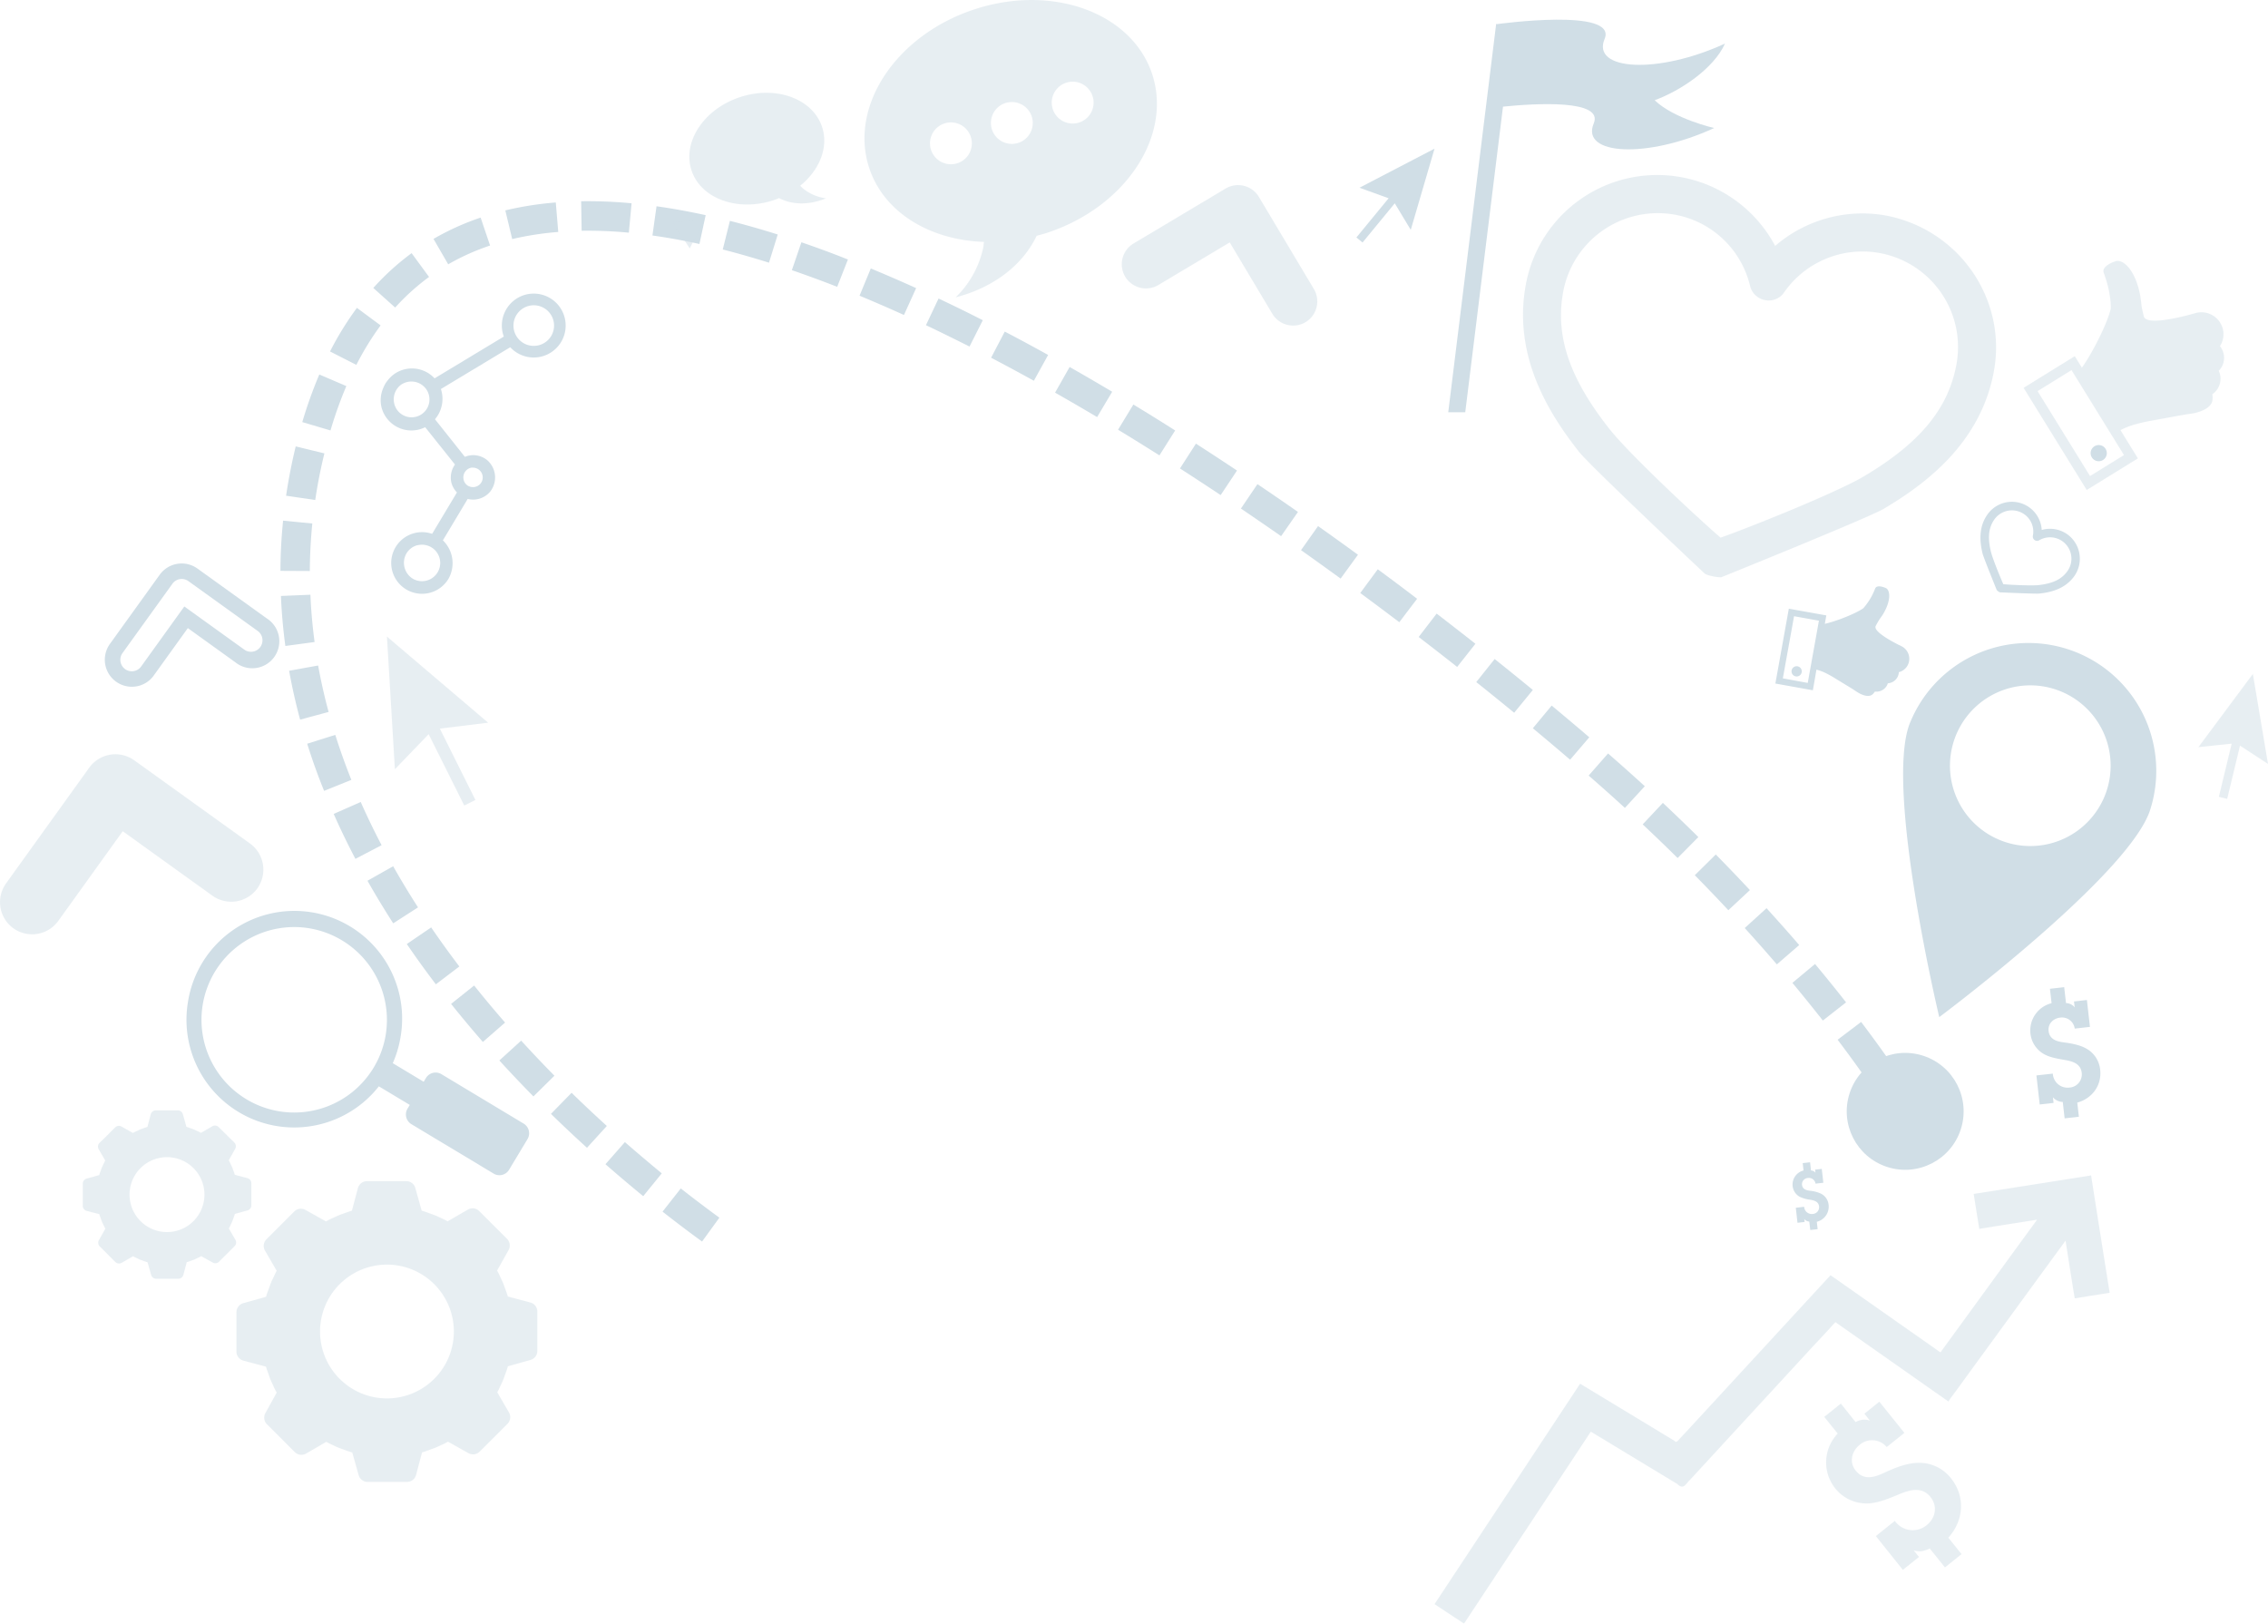 <svg xmlns="http://www.w3.org/2000/svg" viewBox="0 0 922.85 660.61"><defs><style>.cls-1,.cls-2{fill:#d0dee6;}.cls-2,.cls-3{opacity:0.5;}</style></defs><g id="Layer_2" data-name="Layer 2"><g id="Layer_1-2" data-name="Layer 1"><path class="cls-1" d="M776.89,294.84c-9.77,27,12.19,119,12.19,119s75.79-56.59,85.57-83.58a52,52,0,0,0-97.76-35.41Zm18.51,5.56A32.69,32.69,0,1,1,815,342.28,32.7,32.7,0,0,1,795.4,300.4Z"/><circle class="cls-1" cx="775.19" cy="452.15" r="23.78" transform="translate(105.13 1049.12) rotate(-71.95)"/><path class="cls-1" d="M285.67,505.15c-5.28-3.84-10.69-7.93-16.08-12.17l7.42-9.43c5.27,4.14,10.56,8.14,15.71,11.89Zm-23.94-18.46c-5.17-4.22-10.34-8.6-15.37-13l7.91-9c4.92,4.3,10,8.58,15,12.72ZM238.85,467c-5-4.52-9.92-9.16-14.66-13.8l8.39-8.58c4.63,4.53,9.46,9.07,14.34,13.5Zm-21.8-20.9c-4.75-4.82-9.41-9.74-13.86-14.62l8.87-8.08c4.35,4.77,8.9,9.57,13.54,14.28Zm542.26-7.16c-3.6-5.15-7.49-10.49-11.58-15.9l9.57-7.24c4.18,5.53,8.16,11,11.85,16.27Zm-562.83-15c-4.45-5.1-8.8-10.31-12.93-15.48l9.38-7.48c4,5,8.25,10.1,12.59,15.07Zm545.24-8.71c-4-5.08-8.14-10.23-12.39-15.33l9.21-7.68c4.33,5.19,8.58,10.44,12.63,15.61ZM177.35,400.49c-4.12-5.42-8.1-10.93-11.82-16.39l9.91-6.76c3.61,5.28,7.47,10.63,11.47,15.89ZM723,392.38c-4.24-4.93-8.63-9.91-13.07-14.79l8.88-8.07c4.51,5,9,10,13.29,15Zm-563-16.7c-3.69-5.74-7.22-11.57-10.47-17.33l10.45-5.9c3.14,5.56,6.54,11.19,10.11,16.73Zm543.27-5.34c-4.46-4.77-9.05-9.56-13.66-14.24l8.54-8.43c4.69,4.76,9.36,9.63,13.89,14.48ZM144.62,349.45c-3.18-6.07-6.16-12.22-8.84-18.29l11-4.85c2.57,5.82,5.43,11.73,8.49,17.57Zm538-.34c-4.63-4.58-9.42-9.19-14.21-13.69l8.21-8.75c4.87,4.57,9.73,9.25,14.44,13.91Zm-21.45-20.4c-4.65-4.25-9.41-8.51-14.17-12.65l-.58-.5,7.9-9,.56.49c4.83,4.21,9.67,8.53,14.39,12.84Zm-529.29-6.93C129.28,315.41,127,309,125,302.6L136.43,299c1.91,6.07,4.11,12.23,6.54,18.31ZM638.88,309.1c-4.91-4.2-10-8.5-15.17-12.79l7.67-9.23c5.2,4.32,10.35,8.66,15.3,12.9ZM122.12,292.8c-1.78-6.6-3.29-13.3-4.48-19.89l11.81-2.13c1.13,6.26,2.56,12.62,4.26,18.89Zm494-2.8c-5.05-4.14-10.24-8.34-15.43-12.48l7.49-9.38c5.23,4.18,10.46,8.41,15.54,12.58Zm-23.2-18.64c-5.16-4.07-10.43-8.17-15.66-12.19l7.31-9.51c5.27,4.05,10.58,8.18,15.78,12.27Zm-476.81-8.53c-.91-6.76-1.52-13.61-1.8-20.35l12-.5c.26,6.38.84,12.85,1.7,19.24Zm453.27-9.67c-5.28-4-10.62-8-15.89-11.88l7.13-9.66c5.3,3.92,10.69,7.94,16,12Zm-23.88-17.75c-5.34-3.88-10.76-7.78-16.11-11.57l6.93-9.79c5.4,3.82,10.86,7.74,16.24,11.66Zm-419.38-3.08-12-.06c0-6.79.39-13.67,1.07-20.43L127.08,213C126.44,219.42,126.1,225.91,126.07,232.33Zm395.16-14.18c-5.46-3.81-11-7.59-16.35-11.23l6.73-9.94c5.43,3.67,11,7.48,16.48,11.32Zm-393-14.71-11.87-1.75c1-6.68,2.3-13.42,3.92-20.06L132,184.47C130.45,190.75,129.2,197.13,128.27,203.44Zm368.41-2c-5.53-3.68-11.1-7.32-16.56-10.84l6.5-10.09c5.51,3.55,11.13,7.23,16.71,10.94Zm-24.91-16.16c-5.62-3.55-11.29-7.06-16.84-10.44l6.23-10.25c5.61,3.41,11.34,6.95,17,10.55ZM134.48,175.14,123,171.74a179.41,179.41,0,0,1,6.93-19.37l11,4.72A164.36,164.36,0,0,0,134.48,175.14Zm311.94-5.44c-5.74-3.41-11.49-6.75-17.11-9.94l5.92-10.44c5.69,3.23,11.52,6.62,17.32,10.07Zm-25.74-14.78c-5.84-3.23-11.69-6.38-17.4-9.37l5.56-10.63c5.79,3,11.73,6.23,17.65,9.5ZM145,148.46,134.29,143a126.15,126.15,0,0,1,10.94-17.74l9.64,7.14A114.67,114.67,0,0,0,145,148.46ZM394.5,141c-6-3-11.93-5.95-17.73-8.69l5.13-10.85c5.9,2.79,12,5.76,18,8.83Zm-26.68-12.84c-6.1-2.77-12.18-5.4-18.07-7.84l4.58-11.09c6,2.49,12.22,5.18,18.45,8Zm-207-3-8.92-8A102.79,102.79,0,0,1,167.49,103l7.09,9.68A91.28,91.28,0,0,0,160.79,125.14Zm179.83-8.46c-6.24-2.44-12.45-4.72-18.44-6.77l3.88-11.35c6.15,2.1,12.52,4.44,18.93,7Zm-158.26-9.13-6-10.37a105.38,105.38,0,0,1,19.18-8.67l3.84,11.37A93.7,93.7,0,0,0,182.36,107.55Zm130.51-.69c-6.4-2-12.73-3.82-18.81-5.37L297,89.86c6.3,1.6,12.85,3.47,19.46,5.55Zm-28.3-7.61c-6.54-1.43-13-2.59-19.12-3.45l1.66-11.89c6.45.9,13.19,2.12,20,3.62Zm-76.19-2-2.8-11.67a135.16,135.16,0,0,1,20.54-3.22l1,12A124,124,0,0,0,208.38,97.28Zm47.47-2.6a178.72,178.72,0,0,0-19.21-.79l-.2-12a187.43,187.43,0,0,1,20.52.83Z"/><path class="cls-2" d="M767.15,87.65a54.34,54.34,0,0,0-44.84,12.41,54.34,54.34,0,0,0-101.42,15.57c-5.53,29.47,9.7,53.06,21.62,68.21,4.16,5.36,51.13,49.53,51.13,49.53,1,.82,5.83,1.73,6.89,1.44,0,0,60.16-24.32,65.89-27.75,16.61-9.86,39.34-26.38,44.85-55.77S797.26,93.28,767.15,87.65ZM758.5,193.76c-11,6.6-47,21-58.4,25-9.11-7.85-37.45-34.23-45.4-44.46-16.23-20.64-22-37.85-18.59-55.82a39.16,39.16,0,0,1,45.51-31.11h0a38.52,38.52,0,0,1,30.49,29,7.74,7.74,0,0,0,6.11,5.74,7.53,7.53,0,0,0,7.76-3.19,38.88,38.88,0,0,1,70.06,29.53C792.7,166.35,781.12,180.33,758.5,193.76Z"/><path class="cls-1" d="M841.06,217.3a12.15,12.15,0,0,0-10.28-1.67,12.16,12.16,0,0,0-22.08-6.31c-3.88,5.47-3,11.69-2,15.89.34,1.48,5.77,14.85,5.77,14.85a3.45,3.45,0,0,0,1.26.94s14.51.67,16,.51c4.3-.45,10.46-1.68,14.33-7.14A12.24,12.24,0,0,0,841.06,217.3Zm-11.68,20.77c-2.86.31-11.53-.13-14.22-.37-1.11-2.45-4.41-10.47-5.07-13.29-1.37-5.71-.93-9.75,1.44-13.09a8.75,8.75,0,0,1,12.16-2.07h0a8.61,8.61,0,0,1,3.49,8.75,1.75,1.75,0,0,0,.71,1.74,1.68,1.68,0,0,0,1.87.07,8.7,8.7,0,0,1,11.49,12.55C838.9,235.69,835.23,237.45,829.38,238.07Z"/><polygon class="cls-2" points="286.42 89.57 273.58 90.33 280.66 101.07 286.42 89.57"/><path class="cls-2" d="M904.43,133.69a9,9,0,0,0-11.06-6.32l-1.66.47c-4.79,1.31-18.44,4.68-19.38.88-.3-1.15-.59-2.43-.87-3.87-.24-1.67-.37-3.33-.64-4.74-1.92-10.19-6.85-14.68-9.87-13.86-.7.19-6.05,2-4.91,4.87.52,1.33,3,8.16,2.82,14.53-1.43,6.1-7.57,18.16-11.74,23.95l-.73-1.17-2.16-3.51-3.5,2.17-13.82,8.54-3.5,2.17,2.16,3.5,21.35,34.56,2.16,3.5,3.51-2.16,13.82-8.54,3.5-2.16L867.74,183l-4.92-8a32.66,32.66,0,0,1,6.77-2.55c1.62-.44,3.5-.87,5.68-1.26,6.49-1.16,12.61-2.37,16.08-2.85a20.5,20.5,0,0,0,2.61-.53c3-.82,6.07-2.44,6.32-5.19a8.89,8.89,0,0,0-.08-2.22,7.64,7.64,0,0,0,3.17-7.86,7.21,7.21,0,0,0-.56-1.66,7.53,7.53,0,0,0,2-6.86,7.43,7.43,0,0,0-1.52-3.17A8.92,8.92,0,0,0,904.43,133.69Zm-54,60-21.34-34.55,13.81-8.55,21.35,34.57Z"/><circle class="cls-1" cx="853.97" cy="184.37" r="3.3"/><path class="cls-1" d="M776.28,270.6a5.71,5.71,0,0,0-2.54-7.66l-1-.48c-2.81-1.41-10.67-5.59-9.51-7.78.34-.67.75-1.4,1.22-2.19s1.23-1.73,1.71-2.51c3.4-5.62,3-9.82,1.21-10.71-.41-.2-3.72-1.59-4.38.22a26.15,26.15,0,0,1-4.82,8c-3.25,2.27-11.24,5.36-15.66,6.33l.16-.86.46-2.57-2.57-.46-10.13-1.81-2.56-.46-.46,2.56-4.55,25.32-.47,2.57,2.57.46,10.12,1.82,2.57.46.46-2.57,1-5.83a20.45,20.45,0,0,1,4.27,1.66c.95.47,2,1.07,3.21,1.81,3.55,2.2,7,4.21,8.78,5.45a14.07,14.07,0,0,0,1.46.86c1.76.88,3.9,1.42,5.18.22a5.79,5.79,0,0,0,.9-1.08,4.84,4.84,0,0,0,4.82-2.36,4.52,4.52,0,0,0,.43-1,4.75,4.75,0,0,0,3.85-2.38,4.68,4.68,0,0,0,.63-2.14A5.67,5.67,0,0,0,776.28,270.6ZM725.44,276,730,250.72l10.12,1.82-4.55,25.32Z"/><circle class="cls-1" cx="731.06" cy="273.15" r="2.09"/><g class="cls-3"><path class="cls-1" d="M583.71,652.68l51.09-77.36,7.37-11.16.46-.7.23-.35.06-.08s.06,0,.09,0l.18.11,1.43.86,2.86,1.73,5.72,3.46,21.92,13.27,6.29,3.81c.72,1.18,1.81-.78,2.77-1.67l3-3.2,12.29-13.34,31.87-34.57,9.06-9.83,2.27-2.46,1.13-1.23.57-.61.28-.31c.1-.06.18-.3.3-.14l5.47,3.84,22.27,15.64,13.25,9.3,3.57,2.51c.09.11.12-.07.18-.12l.16-.22.32-.44.64-.88,1.28-1.76,5.13-7.05,19.07-26.21,5.3-7.27,7.3-10L811.51,499l-6.14,1-1-6.14-1.28-8.09,17.68-2.78,15.53-2.45,14.57-2.3,2.29,14.57,2.45,15.53L858.43,526l-8.09,1.28-6.14,1-1-6.13-2.73-17.35-7.31,10L827.9,522l-23.32,32-7.87,10.82-2,2.7-1,1.35-.49.68L793,570c-.09.07-.15.35-.28.18l-5.47-3.84-22.9-16.08-13.89-9.76-3.57-2.5c-.08-.11-.13,0-.2.09l-.18.2-.37.4-.74.8L744,541.06,738,547.47l-28,30.39L692.38,597l-4.53,4.92c-1.61,1.27-2.64,4.66-5.36,1.88l-12.61-7.63L654,586.56l-3.73-2.26-1.86-1.12-.94-.57c-.18-.2-.26,0-.36.19l-.3.45-4.8,7.28-46.3,70.08Z"/></g><g class="cls-3"><path class="cls-1" d="M771,618.8a8.92,8.92,0,0,0,12.94,1.77c3.63-2.91,4.59-7.72,1.57-11.48-3.48-4.35-8.32-2.92-12.66-1.15-3.85,1.59-8.43,3.58-12.65,3.76a16.33,16.33,0,0,1-13.52-6.2,16.94,16.94,0,0,1,1.08-22.21l-5.47-6.81,6.75-5.41,6,7.53a7.06,7.06,0,0,1,5.81-.61l-2.24-2.79,6.1-4.89L774.91,583l-7.2,5.77a7.75,7.75,0,0,0-11-.91c-3.24,2.6-4.38,7.05-1.63,10.47,3.19,4,7.32,2.89,11.38,1s8.82-3.88,13.22-4.11a16.42,16.42,0,0,1,14.17,6.23c5.93,7.39,5.27,17.2-1.06,24.19l5.36,6.69-6.74,5.41L785.18,630l-.57.36c-2.39.86-3.36,1.11-5.89.48l2.12,2.64-6.56,5.26-11-13.75Z"/></g><path class="cls-1" d="M835.3,436.83a6,6,0,0,0,6.75,5.67,5.35,5.35,0,0,0,5-6c-.42-3.74-3.7-4.67-6.81-5.22-2.77-.48-6.1-1-8.58-2.41a11,11,0,0,1-5.48-8.41,11.43,11.43,0,0,1,8.61-12.29l-.67-5.86,5.8-.66.74,6.47a4.76,4.76,0,0,1,3.53,1.74l-.28-2.39,5.25-.6,1.24,10.94-6.19.7a5.23,5.23,0,0,0-5.93-4.47c-2.79.32-5,2.44-4.71,5.39.39,3.42,3.15,4.29,6.14,4.68s6.43,1,9,2.41a11.08,11.08,0,0,1,5.85,8.67c.73,6.35-3.18,11.72-9.32,13.43l.66,5.75-5.8.66-.77-6.71h-.45a5.46,5.46,0,0,1-3.54-1.86l.26,2.28-5.64.64-1.34-11.82Z"/><path class="cls-1" d="M734.11,491a3.11,3.11,0,0,0,3.48,2.93,2.76,2.76,0,0,0,2.59-3.09c-.22-1.93-1.91-2.4-3.51-2.69a14,14,0,0,1-4.42-1.24,5.67,5.67,0,0,1-2.83-4.34,5.89,5.89,0,0,1,4.44-6.33l-.34-3,3-.34.37,3.33a2.44,2.44,0,0,1,1.82.9l-.14-1.23,2.71-.31.64,5.64-3.19.36a2.69,2.69,0,0,0-3.06-2.3,2.54,2.54,0,0,0-2.43,2.77c.2,1.77,1.62,2.21,3.17,2.42a13.59,13.59,0,0,1,4.65,1.24,5.7,5.7,0,0,1,3,4.47,6.34,6.34,0,0,1-4.8,6.92l.34,3-3,.34-.4-3.45H736a2.84,2.84,0,0,1-1.83-1l.14,1.18-2.91.33-.69-6.1Z"/><path class="cls-1" d="M76.53,407.37A43.83,43.83,0,0,0,154.16,442l12.58,7.56-.92,1.53a4.59,4.59,0,0,0,1.57,6.3l33.46,20.11a4.58,4.58,0,0,0,6.3-1.57l7.5-12.47a4.6,4.6,0,0,0-1.58-6.3l-33.45-20.11a4.59,4.59,0,0,0-6.3,1.56l-.92,1.53-12.58-7.56a43.44,43.44,0,0,0,3.07-10.11,43.84,43.84,0,1,0-86.36-15.13Zm80.35,14.07a37.73,37.73,0,1,1-30.66-43.68A37.78,37.78,0,0,1,156.88,421.44Z"/><path class="cls-2" d="M190.36,492.16l-8.21,4.76-.56-.3c-.76-.41-1.54-.76-2.32-1.12s-1.46-.72-2.22-1-1.53-.57-2.29-.84-1.61-.6-2.44-.85l-.74-.22L169,483.37a3.81,3.81,0,0,0-3.68-2.79h-16a3.82,3.82,0,0,0-3.69,2.84l-2.44,9.18-.6.18c-.84.25-1.64.56-2.45.85s-1.53.53-2.28.84-1.48.68-2.22,1-1.57.71-2.33,1.12l-.67.37-8.33-4.67a3.83,3.83,0,0,0-4.58.63l-5.55,5.56-5.75,5.74a3.83,3.83,0,0,0-.6,4.63l4.76,8.2-.3.56c-.41.76-.75,1.54-1.12,2.32s-.72,1.47-1,2.23-.56,1.51-.83,2.27-.61,1.62-.87,2.46c-.07.24-.13.49-.2.74L99,530.24a3.82,3.82,0,0,0-2.79,3.68v16a3.82,3.82,0,0,0,2.84,3.69l9.18,2.44c.06.2.11.4.17.61.26.83.57,1.64.87,2.46s.52,1.52.83,2.27.68,1.48,1,2.22.71,1.56,1.12,2.32l.37.68L108,574.92a3.83,3.83,0,0,0,.63,4.58l11.3,11.3a3.83,3.83,0,0,0,4.63.61l8.21-4.77.55.31c.76.4,1.55.75,2.33,1.12s1.46.71,2.22,1,1.51.56,2.28.83,1.61.61,2.45.86l.74.21,2.58,9.19a3.83,3.83,0,0,0,3.68,2.79h16a3.83,3.83,0,0,0,3.7-2.84l2.43-9.17.61-.18c.83-.25,1.63-.56,2.44-.86s1.53-.52,2.29-.83,1.48-.68,2.22-1,1.56-.72,2.32-1.12l.68-.38,8.32,4.68a3.84,3.84,0,0,0,4.58-.63l5.56-5.56,5.75-5.75a3.83,3.83,0,0,0,.6-4.62l-4.77-8.21.31-.56c.41-.76.75-1.55,1.12-2.33s.71-1.46,1-2.21.56-1.53.84-2.3.6-1.61.85-2.43l.21-.74,9.19-2.59a3.81,3.81,0,0,0,2.79-3.68v-16a3.81,3.81,0,0,0-2.84-3.69l-9.17-2.44-.18-.61c-.25-.82-.56-1.62-.85-2.42s-.53-1.55-.84-2.31-.68-1.47-1-2.2-.71-1.57-1.12-2.34l-.38-.67,4.68-8.33a3.83,3.83,0,0,0-.63-4.58L195,492.76A3.81,3.81,0,0,0,190.36,492.16ZM176.7,561a27.22,27.22,0,1,1,0-38.49A27.21,27.21,0,0,1,176.7,561Z"/><path class="cls-2" d="M86.37,458.27l-4.59,2.66a3.07,3.07,0,0,1-.31-.17c-.43-.23-.87-.42-1.31-.62s-.81-.4-1.24-.58-.85-.32-1.28-.47-.9-.34-1.37-.48l-.41-.12-1.45-5.14a2.14,2.14,0,0,0-2.06-1.57H63.4a2.15,2.15,0,0,0-2.07,1.6L60,458.51l-.34.1c-.46.14-.91.32-1.37.48s-.85.3-1.27.47-.83.38-1.25.58-.87.4-1.3.62l-.38.21-4.66-2.61a2.13,2.13,0,0,0-2.56.35l-3.11,3.11L40.5,465a2.14,2.14,0,0,0-.34,2.59l2.67,4.6a3.07,3.07,0,0,0-.17.31c-.23.42-.42.86-.63,1.29s-.4.83-.58,1.25-.31.85-.46,1.27-.34.91-.49,1.38c0,.14-.07.28-.11.42l-5.15,1.44a2.14,2.14,0,0,0-1.56,2.06v9a2.12,2.12,0,0,0,1.59,2.06L40.41,494c0,.11.06.22.1.34.14.47.31.92.48,1.38s.29.85.46,1.27.39.83.58,1.24.4.88.63,1.3l.21.38-2.62,4.66a2.15,2.15,0,0,0,.35,2.57l6.33,6.33a2.15,2.15,0,0,0,2.59.33l4.6-2.66.31.17c.43.22.87.42,1.3.62s.82.4,1.25.58.84.31,1.27.47.91.34,1.37.48l.42.12,1.45,5.14a2.14,2.14,0,0,0,2.06,1.57h9a2.15,2.15,0,0,0,2.07-1.6l1.36-5.13.34-.1c.47-.14.92-.32,1.37-.48s.86-.3,1.28-.47.83-.38,1.24-.58.88-.4,1.31-.62l.37-.21,4.67,2.61a2.14,2.14,0,0,0,2.56-.35l3.11-3.11,3.22-3.22a2.15,2.15,0,0,0,.34-2.59l-2.67-4.6.17-.31c.23-.42.42-.87.63-1.3s.4-.82.57-1.24.32-.86.47-1.29.34-.9.48-1.36l.12-.42,5.15-1.44a2.14,2.14,0,0,0,1.56-2.06v-9a2.14,2.14,0,0,0-1.59-2.07l-5.14-1.36c0-.11-.06-.23-.1-.34-.14-.46-.31-.91-.48-1.36s-.29-.86-.47-1.29-.38-.82-.57-1.24-.4-.88-.63-1.3l-.21-.38,2.62-4.66a2.15,2.15,0,0,0-.36-2.57L89,458.6A2.15,2.15,0,0,0,86.37,458.27Zm-7.64,38.56a15.24,15.24,0,1,1,0-21.55A15.25,15.25,0,0,1,78.73,496.83Z"/><polygon class="cls-2" points="174.42 298.72 188.91 327.75 193.45 325.48 178.97 296.45 198.63 294.04 157.45 259.01 160.68 312.98 174.42 298.72"/><polygon class="cls-1" points="565.03 80.67 551.92 96.62 554.42 98.67 567.53 82.72 574.04 93.52 583.71 60.49 553.17 76.38 565.03 80.67"/><polygon class="cls-2" points="908.07 302.57 902.85 324.22 906.24 325.04 911.46 303.39 922.85 310.81 916.69 274.21 894.54 303.99 908.07 302.57"/><g class="cls-3"><path class="cls-1" d="M300.94,39.57c14.66-4.91,29.68.48,33.54,12,2.8,8.35-1,17.62-8.87,24,.3.3.58.62.9.9a18.27,18.27,0,0,0,9.61,4.21c-6.61,2.75-13.56,2.82-19.13-.07-.67.28-1.35.55-2.05.79-14.66,4.9-29.68-.49-33.54-12S286.28,44.47,300.94,39.57Z"/><path class="cls-1" d="M468.77,30C460.39,5,427.86-6.7,396.1,3.93s-50.74,39.54-42.37,64.58c6.06,18.1,24.77,29.16,46.63,29.92-.11.92-.19,1.83-.38,2.75A39.69,39.69,0,0,1,388.83,121c15-3.87,27.15-12.81,33-25.06,1.52-.41,3.06-.82,4.58-1.33C458.2,84,477.15,55.06,468.77,30ZM389.64,66.39A8.51,8.51,0,1,1,395,55.62,8.51,8.51,0,0,1,389.64,66.39Zm24.76-8.28a8.51,8.51,0,1,1,5.39-10.78A8.51,8.51,0,0,1,414.4,58.11Zm24.77-8.29a8.51,8.51,0,1,1,5.37-10.77A8.51,8.51,0,0,1,439.17,49.82Z"/></g><path class="cls-1" d="M214,119.85A13,13,0,0,0,205,136.94l-28.17,17a12.56,12.56,0,0,0-15.67-2.24,12.81,12.81,0,0,0-3.66,3.4c-.2.26-.39.51-.57.78a13.45,13.45,0,0,0-.93,1.86,12.44,12.44,0,0,0-.76,8A12.55,12.55,0,0,0,173,173.82L185.13,189a9.15,9.15,0,0,0-1.45,7.45,9.05,9.05,0,0,0,2.25,3.91l-10.1,16.85a12.54,12.54,0,1,0,6.66,18.28,12.92,12.92,0,0,0-2.28-15.64L190.3,203a9.07,9.07,0,0,0,9.18-3,9.32,9.32,0,0,0-1.22-12.76,9,9,0,0,0-6.64-2,9.74,9.74,0,0,0-2.47.63L177,170.59a.71.71,0,0,0,.1-.14,12.75,12.75,0,0,0,2.3-12.17l28.22-17h0A13,13,0,1,0,214,119.85Zm-44.1,102a7.42,7.42,0,1,1-2,13.57,7.62,7.62,0,0,1-2.55-10.18A7.35,7.35,0,0,1,169.92,221.8Zm22.18-31.56a4,4,0,0,1,4.22,3,3.9,3.9,0,0,1-.79,3.48,4,4,0,0,1-5.57.54,4.05,4.05,0,0,1-.53-5.58A3.94,3.94,0,0,1,192.1,190.24ZM173.17,158a7.27,7.27,0,1,1-11.94,8.24,7.46,7.46,0,0,1,1-8.86,7.14,7.14,0,0,1,.56-.54A7.4,7.4,0,0,1,173.17,158Zm32.3-19.85h0Zm.62,1.13Zm9.08-14.82a8.26,8.26,0,1,1-6,10A8.27,8.27,0,0,1,215.17,124.46Z"/><path class="cls-2" d="M101.73,343.2,54.6,309.33a13.15,13.15,0,0,0-18.28,3L2.45,359.45a13.11,13.11,0,0,0,3,18.25h0a13.12,13.12,0,0,0,18.26-3L49.94,338.2l36.52,26.25a13.13,13.13,0,0,0,18.26-3h0A13.13,13.13,0,0,0,101.73,343.2Z"/><path class="cls-2" d="M534.62,117.6,512.24,80.11a9.88,9.88,0,0,0-13.51-3.41L461.24,99.07a9.87,9.87,0,0,0-3.41,13.49h0a9.88,9.88,0,0,0,13.5,3.41l29.05-17.34,17.34,29.05a9.87,9.87,0,0,0,13.49,3.41h0A9.87,9.87,0,0,0,534.62,117.6Z"/><path class="cls-1" d="M55.41,279.28A11,11,0,0,1,44.72,262L65,233.83a11,11,0,0,1,7.15-4.42h0a11,11,0,0,1,8.18,1.91l28.2,20.28a11,11,0,1,1-12.82,17.83L76.43,255.56l-13.88,19.3A10.91,10.91,0,0,1,55.41,279.28Zm17.75-43.65a4.69,4.69,0,0,0-3,1.88L49.84,265.72a4.7,4.7,0,0,0,1.07,6.53,4.68,4.68,0,0,0,6.52-1.07L75,246.76,99.4,264.31a4.67,4.67,0,1,0,5.46-7.59l-28.2-20.28a4.69,4.69,0,0,0-3.49-.81Z"/><path class="cls-1" d="M701.91,17.72c-27.35,12.61-54.42,11-49-1.86S609.25,9.8,609.25,9.8v0l-.46-.06-19.5,158h6.92L611.57,43.39c13.26-1.34,41.09-3,36.92,6.84-5.44,12.89,21.63,14.47,49,1.86,0,0-16.33-3.72-24.2-11.31C683.86,36.91,697.33,27.89,701.91,17.72Z"/></g></g></svg>